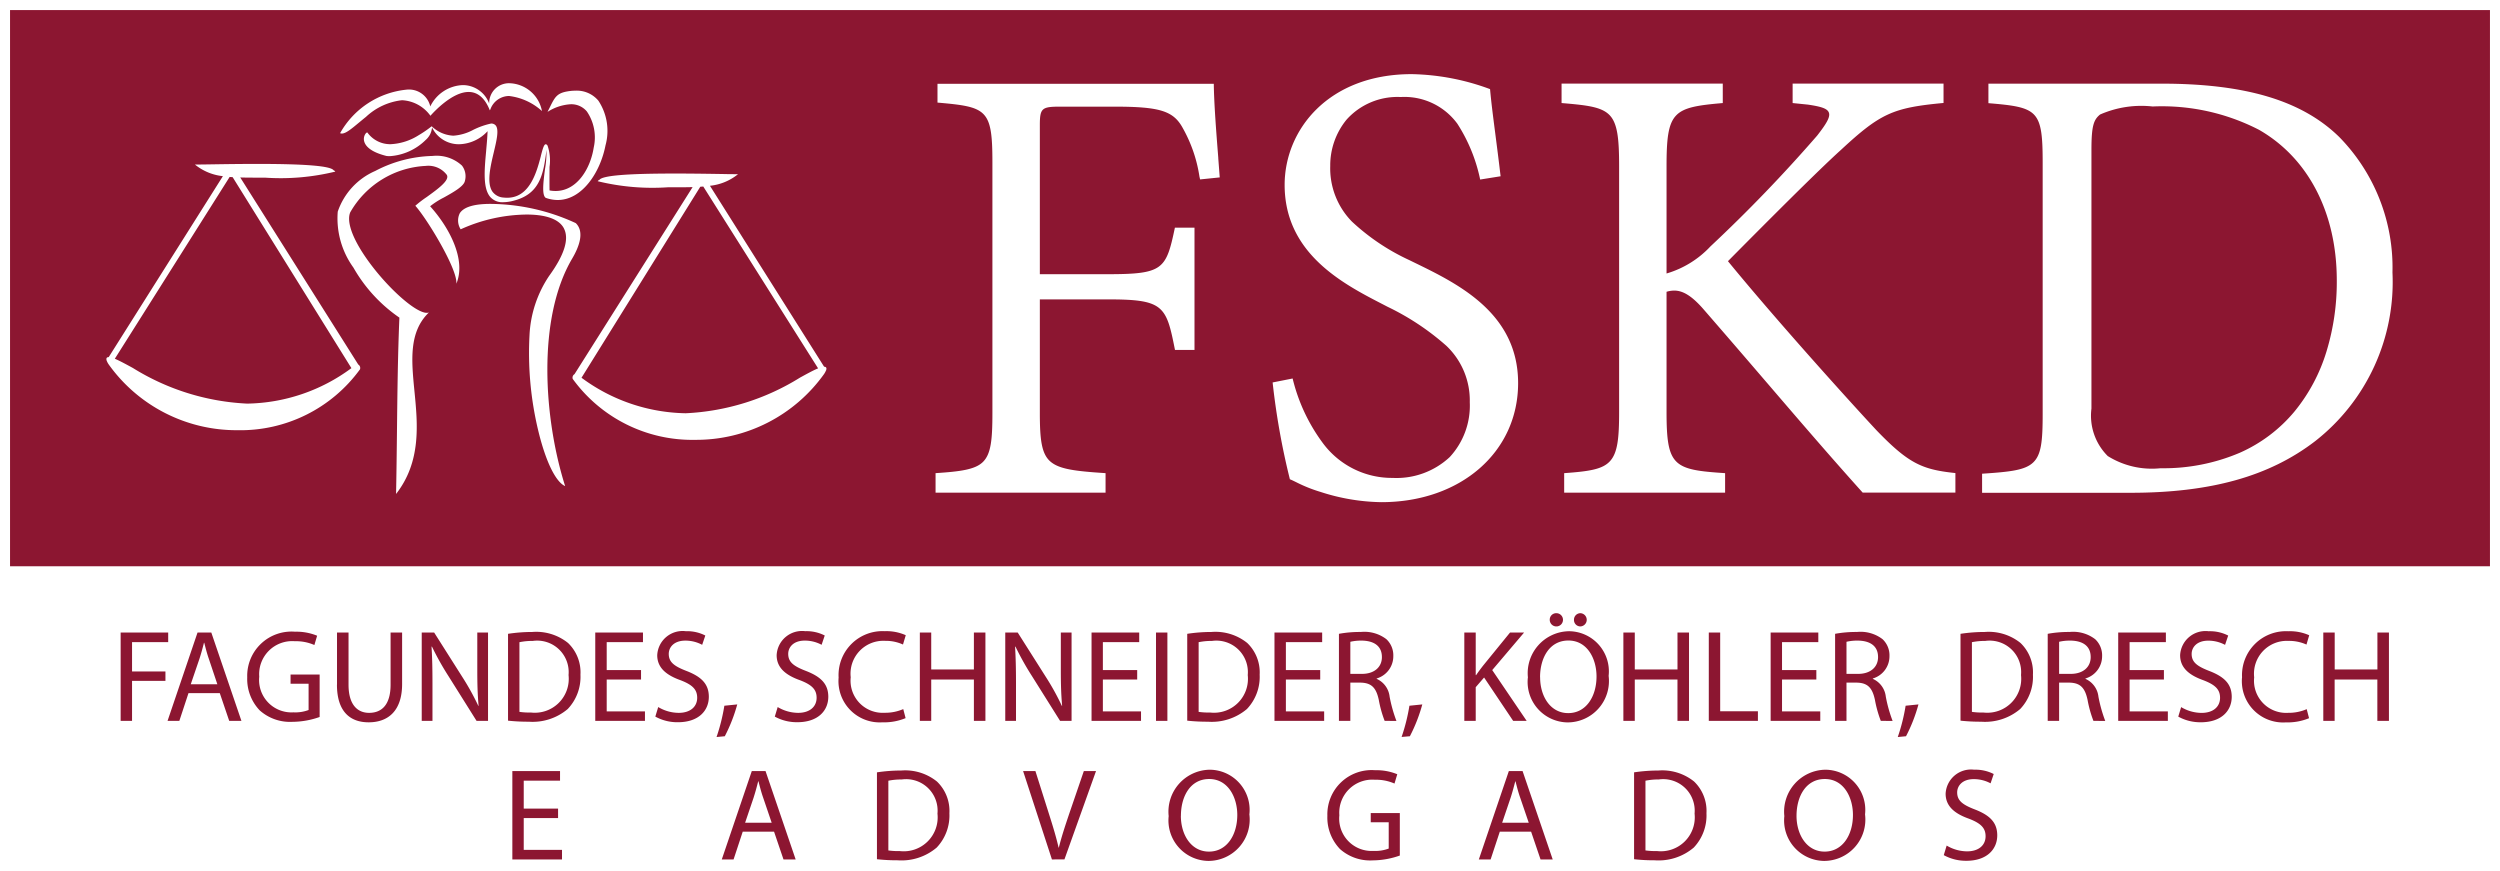 <svg xmlns="http://www.w3.org/2000/svg" width="124.5" height="43.374" viewBox="0 0 124.5 43.374">
  <g id="ad_clientes_fskd" transform="translate(2594.6 300.499)">
    <path id="União_11" data-name="União 11" d="M88.36,40.142a2.089,2.089,0,0,1,2.042-2.31,2,2,0,0,1,1.977,2.225,2.059,2.059,0,0,1-2.042,2.317A2.016,2.016,0,0,1,88.36,40.142Zm.607-.013c0,.939.509,1.781,1.4,1.781s1.41-.829,1.41-1.827c0-.874-.456-1.788-1.4-1.788S88.967,39.163,88.967,40.129ZM57.7,40.142a2.089,2.089,0,0,1,2.042-2.31,2,2,0,0,1,1.977,2.225,2.06,2.06,0,0,1-2.042,2.317A2.016,2.016,0,0,1,57.7,40.142Zm.607-.013c0,.939.508,1.781,1.4,1.781s1.41-.829,1.41-1.827c0-.874-.458-1.788-1.4-1.788S58.31,39.163,58.31,40.129ZM96.3,42.086l.144-.477a2,2,0,0,0,1.018.288c.58,0,.92-.307.92-.751,0-.411-.235-.646-.829-.874-.718-.254-1.161-.626-1.161-1.246a1.267,1.267,0,0,1,1.423-1.195,2,2,0,0,1,.972.215l-.156.464a1.754,1.754,0,0,0-.835-.209c-.6,0-.829.359-.829.659,0,.411.268.614.874.848.744.287,1.122.646,1.122,1.293,0,.678-.5,1.266-1.54,1.266A2.277,2.277,0,0,1,96.3,42.086Zm-30.084-.32a2.265,2.265,0,0,1-.613-1.638,2.205,2.205,0,0,1,2.381-2.271,2.722,2.722,0,0,1,1.1.2l-.138.464a2.272,2.272,0,0,0-.972-.189A1.644,1.644,0,0,0,66.2,40.1a1.612,1.612,0,0,0,1.7,1.775,1.872,1.872,0,0,0,.758-.117V40.449h-.895v-.457h1.448v2.114a4.1,4.1,0,0,1-1.35.241A2.258,2.258,0,0,1,66.214,41.767Zm14.661.522V37.963a8.135,8.135,0,0,1,1.206-.091,2.524,2.524,0,0,1,1.783.548A2.03,2.03,0,0,1,84.482,40a2.324,2.324,0,0,1-.633,1.709,2.707,2.707,0,0,1-1.944.634A9.141,9.141,0,0,1,80.874,42.289Zm.567-3.908v3.471a3.631,3.631,0,0,0,.575.032,1.69,1.69,0,0,0,1.871-1.866,1.569,1.569,0,0,0-1.781-1.7A3.224,3.224,0,0,0,81.442,38.38ZM43.172,42.289V37.963a8.145,8.145,0,0,1,1.207-.091,2.52,2.52,0,0,1,1.781.548A2.026,2.026,0,0,1,46.78,40a2.323,2.323,0,0,1-.633,1.709,2.709,2.709,0,0,1-1.945.634A9.16,9.16,0,0,1,43.172,42.289Zm.568-3.908v3.471a3.627,3.627,0,0,0,.574.032,1.69,1.69,0,0,0,1.872-1.866,1.568,1.568,0,0,0-1.78-1.7A3.224,3.224,0,0,0,43.74,38.38ZM76.219,42.3l-.47-1.383H74.19L73.733,42.3h-.587l1.494-4.4h.685l1.5,4.4Zm-1.481-3.1-.431,1.273h1.325L75.2,39.209c-.1-.287-.162-.548-.229-.8H74.96C74.894,38.668,74.822,38.935,74.738,39.2ZM51.886,42.3l-1.435-4.4h.613l.685,2.166c.189.594.352,1.129.469,1.644h.013c.124-.509.307-1.063.5-1.638l.744-2.173h.607l-1.573,4.4Zm-13.368,0-.47-1.383H36.488L36.032,42.3h-.587l1.494-4.4h.685l1.5,4.4Zm-1.481-3.1-.431,1.273H37.93l-.43-1.266c-.1-.287-.163-.548-.229-.8h-.013C37.193,38.668,37.121,38.935,37.036,39.2ZM25.015,42.3V37.9H27.39v.476H25.582V39.77h1.71v.47h-1.71v1.585h1.906V42.3ZM94.4,34.645l.639-.065a7.922,7.922,0,0,1-.619,1.585l-.411.039A9.335,9.335,0,0,0,94.4,34.645Zm-24.708,0,.639-.065a8.027,8.027,0,0,1-.619,1.585L69.3,36.2A9.39,9.39,0,0,0,69.689,34.645Zm-34.116,0,.639-.065a7.989,7.989,0,0,1-.62,1.585l-.411.039A9.447,9.447,0,0,0,35.573,34.645Zm40.015-1.4a2.089,2.089,0,0,1,2.042-2.31,2,2,0,0,1,1.977,2.224,2.061,2.061,0,0,1-2.042,2.317A2.016,2.016,0,0,1,75.587,33.243Zm.607-.013c0,.94.508,1.781,1.4,1.781s1.409-.829,1.409-1.827c0-.875-.456-1.788-1.4-1.788S76.195,32.263,76.195,33.229Zm-59.915.366V31h.574v2.6c0,.985.437,1.4,1.024,1.4.652,0,1.07-.43,1.07-1.4V31h.574v2.565c0,1.351-.711,1.906-1.664,1.906C16.958,35.474,16.28,34.959,16.28,33.595Zm94.872-.352a2.188,2.188,0,0,1,2.3-2.31,2.355,2.355,0,0,1,1.044.2l-.137.464a2.068,2.068,0,0,0-.888-.183,1.635,1.635,0,0,0-1.716,1.814,1.6,1.6,0,0,0,1.69,1.768,2.268,2.268,0,0,0,.926-.183l.117.45a2.818,2.818,0,0,1-1.161.209A2.055,2.055,0,0,1,111.152,33.243Zm-3.178,1.944.144-.476a2,2,0,0,0,1.018.288c.58,0,.92-.307.92-.751,0-.411-.235-.646-.828-.874-.719-.255-1.161-.626-1.161-1.247a1.266,1.266,0,0,1,1.422-1.194,1.988,1.988,0,0,1,.972.215l-.156.463a1.76,1.76,0,0,0-.835-.209c-.6,0-.829.359-.829.659,0,.411.268.613.874.848.744.287,1.122.646,1.122,1.291,0,.679-.5,1.266-1.54,1.266A2.263,2.263,0,0,1,107.975,35.186ZM41.263,33.243a2.188,2.188,0,0,1,2.3-2.31,2.357,2.357,0,0,1,1.044.2l-.138.464a2.067,2.067,0,0,0-.887-.183,1.635,1.635,0,0,0-1.716,1.814,1.6,1.6,0,0,0,1.69,1.768,2.267,2.267,0,0,0,.926-.183l.117.45a2.821,2.821,0,0,1-1.161.209A2.055,2.055,0,0,1,41.263,33.243Zm-3.178,1.944.144-.476A2,2,0,0,0,39.246,35c.581,0,.921-.307.921-.751,0-.411-.235-.646-.829-.874-.717-.255-1.161-.626-1.161-1.247A1.266,1.266,0,0,1,39.6,30.933a1.987,1.987,0,0,1,.972.215l-.156.463a1.758,1.758,0,0,0-.835-.209c-.6,0-.828.359-.828.659,0,.411.267.613.874.848.744.287,1.122.646,1.122,1.291,0,.679-.5,1.266-1.54,1.266A2.263,2.263,0,0,1,38.084,35.186Zm-5.95,0,.144-.476A2,2,0,0,0,33.3,35c.58,0,.92-.307.92-.751,0-.411-.235-.646-.829-.874-.717-.255-1.161-.626-1.161-1.247a1.266,1.266,0,0,1,1.423-1.194,1.991,1.991,0,0,1,.972.215l-.157.463a1.758,1.758,0,0,0-.835-.209c-.6,0-.829.359-.829.659,0,.411.268.613.874.848.744.287,1.122.646,1.122,1.291,0,.679-.5,1.266-1.539,1.266A2.262,2.262,0,0,1,32.134,35.186Zm-19.71-.319a2.265,2.265,0,0,1-.613-1.638,2.205,2.205,0,0,1,2.381-2.271,2.709,2.709,0,0,1,1.1.2l-.137.463a2.272,2.272,0,0,0-.972-.189A1.644,1.644,0,0,0,12.411,33.2a1.612,1.612,0,0,0,1.7,1.775,1.863,1.863,0,0,0,.757-.117V33.549H13.97v-.457h1.448v2.114a4.11,4.11,0,0,1-1.351.241A2.263,2.263,0,0,1,12.424,34.868Zm84.708.521V31.064a8.137,8.137,0,0,1,1.207-.092,2.522,2.522,0,0,1,1.781.548,2.027,2.027,0,0,1,.619,1.579,2.323,2.323,0,0,1-.633,1.709,2.707,2.707,0,0,1-1.945.633A9.15,9.15,0,0,1,97.131,35.389Zm.568-3.908v3.47a3.475,3.475,0,0,0,.574.033,1.69,1.69,0,0,0,1.872-1.866,1.569,1.569,0,0,0-1.781-1.7A3.206,3.206,0,0,0,97.7,31.481ZM58.624,35.389V31.064a8.133,8.133,0,0,1,1.207-.092,2.524,2.524,0,0,1,1.781.548,2.027,2.027,0,0,1,.619,1.579,2.326,2.326,0,0,1-.633,1.709,2.708,2.708,0,0,1-1.945.633A9.153,9.153,0,0,1,58.624,35.389Zm.568-3.908v3.47a3.48,3.48,0,0,0,.574.033,1.69,1.69,0,0,0,1.872-1.866,1.569,1.569,0,0,0-1.781-1.7A3.206,3.206,0,0,0,59.192,31.481ZM24.8,35.389V31.064a8.139,8.139,0,0,1,1.207-.092,2.524,2.524,0,0,1,1.781.548,2.027,2.027,0,0,1,.619,1.579,2.324,2.324,0,0,1-.633,1.709,2.705,2.705,0,0,1-1.944.633A9.153,9.153,0,0,1,24.8,35.389Zm.568-3.908v3.47a3.48,3.48,0,0,0,.574.033,1.69,1.69,0,0,0,1.872-1.866,1.569,1.569,0,0,0-1.781-1.7A3.206,3.206,0,0,0,25.369,31.481ZM117.892,35.4V33.34h-2.127V35.4H115.2V31h.568v1.84h2.127V31h.574v4.4Zm-12.905,0V31h2.374v.477h-1.807V32.87h1.709v.47h-1.709v1.586h1.905V35.4Zm-1.234,0a5.764,5.764,0,0,1-.293-1.05c-.131-.607-.366-.835-.881-.855h-.535V35.4h-.568V31.064a5.839,5.839,0,0,1,1.09-.092,1.8,1.8,0,0,1,1.272.359,1.1,1.1,0,0,1,.347.835,1.155,1.155,0,0,1-.829,1.122v.019a1.1,1.1,0,0,1,.646.888,7.078,7.078,0,0,0,.339,1.207Zm-1.709-3.941v1.6h.58c.607,0,.992-.333.992-.835,0-.567-.411-.816-1.011-.822A2.351,2.351,0,0,0,102.044,31.461ZM93.164,35.4a5.763,5.763,0,0,1-.293-1.05c-.131-.607-.366-.835-.881-.855h-.535V35.4h-.567V31.064a5.832,5.832,0,0,1,1.089-.092,1.8,1.8,0,0,1,1.273.359,1.1,1.1,0,0,1,.346.835,1.154,1.154,0,0,1-.829,1.122v.019a1.1,1.1,0,0,1,.646.888,6.969,6.969,0,0,0,.339,1.207Zm-1.709-3.941v1.6h.581c.606,0,.991-.333.991-.835,0-.567-.41-.816-1.011-.822A2.351,2.351,0,0,0,91.455,31.461ZM87.678,35.4V31h2.374v.477H88.245V32.87h1.709v.47H88.245v1.586H90.15V35.4Zm-3.08,0V31h.567v3.922h1.879V35.4Zm-1.56,0V33.34H80.912V35.4h-.568V31h.568v1.84h2.127V31h.574v4.4Zm-8.182,0-1.448-2.16-.417.482V35.4h-.568V31h.568v2.121h.019c.117-.17.235-.326.346-.47L74.7,31h.7L73.813,32.87,75.528,35.4Zm-6.4,0a5.665,5.665,0,0,1-.293-1.05c-.131-.607-.366-.835-.881-.855h-.535V35.4h-.568V31.064a5.834,5.834,0,0,1,1.09-.092,1.8,1.8,0,0,1,1.272.359,1.1,1.1,0,0,1,.346.835,1.155,1.155,0,0,1-.829,1.122v.019a1.1,1.1,0,0,1,.645.888,7.135,7.135,0,0,0,.339,1.207Zm-1.709-3.941v1.6h.58c.607,0,.992-.333.992-.835,0-.567-.411-.816-1.011-.822A2.351,2.351,0,0,0,66.747,31.461ZM62.969,35.4V31h2.375v.477H63.537V32.87h1.71v.47h-1.71v1.586h1.906V35.4Zm-5.9,0V31h.567v4.4Zm-3.21,0V31h2.374v.477H54.423V32.87h1.709v.47H54.423v1.586h1.9V35.4Zm-1.567,0-1.4-2.231A13.984,13.984,0,0,1,50.07,31.7l-.019.006c.032.555.046,1.083.046,1.814V35.4h-.535V31h.62l1.41,2.225a12.581,12.581,0,0,1,.789,1.429l.013-.007c-.053-.587-.065-1.122-.065-1.807V31h.535v4.4ZM48,35.4V33.34H45.875V35.4h-.567V31h.567v1.84H48V31h.574v4.4Zm-18.856,0V31h2.376v.477H29.714V32.87h1.71v.47h-1.71v1.586h1.905V35.4Zm-5.911,0-1.4-2.231a13.975,13.975,0,0,1-.822-1.469l-.02.006c.033.555.046,1.083.046,1.814V35.4h-.535V31h.619l1.41,2.225a12.591,12.591,0,0,1,.79,1.429l.013-.007c-.053-.587-.065-1.122-.065-1.807V31h.535v4.4Zm-12.318,0-.47-1.383H8.887L8.431,35.4H7.844L9.337,31h.686l1.5,4.4ZM9.435,32.3,9,33.575h1.324L9.9,32.309c-.1-.287-.163-.548-.229-.8H9.658C9.592,31.768,9.521,32.035,9.435,32.3ZM5.508,35.4V31H7.876v.477h-1.8v1.461H7.739v.47H6.076V35.4Zm72.376-5.036a.323.323,0,0,1,.326-.327.33.33,0,0,1-.006.659A.319.319,0,0,1,77.884,30.366Zm-1.207,0a.321.321,0,0,1,.32-.327.33.33,0,1,1-.32.327ZM123.5,27.7ZM0,27.7V0H123.5V27.7H0Zm62.877-9.154a36.1,36.1,0,0,0,.859,4.821c.081.032.178.079.29.134l.017.008a7.293,7.293,0,0,0,1.151.468l.051.015a10.235,10.235,0,0,0,3.047.516c3.946,0,6.81-2.494,6.81-5.929,0-3.49-2.993-4.946-5.178-6.008l-.018-.009-.221-.108,0,0a10.838,10.838,0,0,1-2.857-1.917,3.787,3.787,0,0,1-1.082-2.769,3.6,3.6,0,0,1,.81-2.307,3.4,3.4,0,0,1,2.7-1.129,3.264,3.264,0,0,1,2.822,1.332,8.184,8.184,0,0,1,1.134,2.777l1.018-.163c-.1-.849-.189-1.535-.267-2.14-.111-.863-.2-1.544-.258-2.2a11.786,11.786,0,0,0-3.9-.746c-4.155,0-6.33,2.775-6.33,5.517,0,3.418,2.916,4.926,4.845,5.923l.109.056,0,0,.179.093a12.692,12.692,0,0,1,2.919,1.938,3.754,3.754,0,0,1,1.168,2.815,3.77,3.77,0,0,1-1,2.73A3.886,3.886,0,0,1,68.856,23.3a4.282,4.282,0,0,1-3.5-1.764,8.884,8.884,0,0,1-1.483-3.187ZM18.184,8.015A3.4,3.4,0,0,0,16.32,10.04a4.186,4.186,0,0,0,.78,2.786,7.559,7.559,0,0,0,2.29,2.492c-.08,1.879-.1,3.795-.121,5.647v.014c-.011.965-.023,2.059-.045,3.121,1.26-1.613,1.077-3.479.915-5.125-.148-1.516-.289-2.947.722-3.915a.29.29,0,0,1-.109.019c-.6,0-2.133-1.412-3.1-2.851-.638-.952-.89-1.717-.71-2.154a4.589,4.589,0,0,1,3.762-2.312,1.149,1.149,0,0,1,1.045.445c.166.269-.456.713-1,1.106l-.017.011a5.72,5.72,0,0,0-.549.423c.567.626,2.122,3.173,2.043,3.885.51-1.223-.384-2.844-1.306-3.86a3.987,3.987,0,0,1,.688-.438c.461-.257.983-.549,1.042-.815a.874.874,0,0,0-.144-.772,1.86,1.86,0,0,0-1.462-.481A6.454,6.454,0,0,0,18.184,8.015ZM98.523,4.638c1.2.1,1.9.183,2.271.57s.431,1.077.431,2.4V20.112c0,1.36-.068,2.031-.47,2.416s-1.118.469-2.547.563v.95h7.387c4,0,6.923-.819,9.207-2.577a10.059,10.059,0,0,0,3.843-8.394,9.284,9.284,0,0,0-2.656-6.753c-1.851-1.809-4.66-2.651-8.839-2.651H98.523ZM84.3,14.861c1.1,1.266,2.134,2.466,3.18,3.686l0,0,.04.046c1.629,1.9,3.169,3.691,4.741,5.438h4.618v-.972c-1.647-.174-2.323-.46-3.94-2.142-1.363-1.465-4.961-5.447-7.387-8.41,1.87-1.888,4.488-4.516,5.636-5.55,1.956-1.811,2.575-2.094,5.1-2.329V3.665H88.773v.967l.763.078c.681.1.963.2,1.039.391.091.223-.132.575-.576,1.147a74.061,74.061,0,0,1-5.318,5.522,4.869,4.869,0,0,1-2.187,1.35V7.786c0-2.748.317-2.938,2.8-3.154V3.665H77.266v.967c1.257.105,1.988.186,2.389.6s.477,1.185.477,2.556V20.005c0,1.309-.071,2.05-.461,2.468-.367.394-1,.5-2.275.59v.972H85.41v-.972c-2.586-.167-2.916-.348-2.916-3.057V14.031a1.331,1.331,0,0,1,.382-.06C83.316,13.97,83.755,14.245,84.3,14.861ZM46.187,4.609c2.464.216,2.735.328,2.735,2.979V20.062c0,1.329-.069,2.031-.46,2.431s-1.164.489-2.371.57v.972h8.466v-.972c-1.54-.1-2.313-.2-2.751-.582s-.522-1.092-.522-2.419V14.409h3.358c1.355,0,2.125.066,2.572.425s.581.991.8,2.091h.972V10.838H58.01c-.439,2.088-.581,2.317-3.369,2.317H51.284v-7.4c0-.865.085-.944,1.018-.944h2.685c2.282,0,2.953.211,3.419,1.074a7.058,7.058,0,0,1,.827,2.412l.032.138.978-.1c-.019-.258-.04-.521-.061-.8l-.011-.143,0-.028c-.1-1.262-.211-2.691-.224-3.692H46.187Zm-18.6,6.276c.265.52.017,1.312-.739,2.353a5.773,5.773,0,0,0-.978,2.949,16.512,16.512,0,0,0,.429,4.735c.367,1.537.87,2.579,1.345,2.786-1.066-3.362-1.411-8.343.351-11.331.332-.563.633-1.325.178-1.766a10.288,10.288,0,0,0-4.252-.957c-.815,0-1.328.157-1.524.466a.817.817,0,0,0,.044.8,8.138,8.138,0,0,1,3.308-.736C26.428,10.188,27.3,10.308,27.589,10.885Zm6.406-2.068-5.883,9.317a.2.2,0,0,0-.087.238,7.355,7.355,0,0,0,6.1,3.032,7.823,7.823,0,0,0,6.415-3.276.9.9,0,0,0,.1-.188h.013l-.009-.013a.139.139,0,0,0,0-.124.118.118,0,0,0-.1-.039L34.855,8.752a2.657,2.657,0,0,0,1.4-.578h-.042c-.167,0-.445,0-.812-.01h-.041l-.376-.006c-.508-.007-1.179-.016-1.856-.016-2.406,0-3.644.1-3.782.321-.054.021-.079.042-.075.063a11.478,11.478,0,0,0,3.5.3h.483c.248,0,.5,0,.743-.009ZM10.6,8.273,4.913,17.285a.118.118,0,0,0-.1.039.139.139,0,0,0,0,.124L4.8,17.46h.013a.9.9,0,0,0,.1.189,7.825,7.825,0,0,0,6.415,3.275,7.356,7.356,0,0,0,6.1-3.032.2.2,0,0,0-.086-.238L11.464,8.338c.238.007.483.008.743.009H12.7a11.445,11.445,0,0,0,3.493-.3c0-.021-.022-.042-.076-.063-.139-.217-1.38-.321-3.8-.321-.535,0-1.136.005-1.839.015l-.322.005c-.36.006-.7.011-.892.011H9.207A2.649,2.649,0,0,0,10.6,8.273ZM23.781,6.032c-.01.31-.041.645-.07.969v.01c-.089.969-.172,1.886.219,2.315a.8.8,0,0,0,.632.244,2.03,2.03,0,0,0,.47-.063c1.32-.319,1.53-1.253,1.682-2.537a4.872,4.872,0,0,1-.072.943c-.08.614-.17,1.311.037,1.44a1.76,1.76,0,0,0,.594.107c1.216,0,2.118-1.369,2.381-2.721A2.721,2.721,0,0,0,29.3,4.515a1.4,1.4,0,0,0-1.135-.5,2.416,2.416,0,0,0-.38.032c-.556.09-.654.289-.916.821l-.032.063-.071.142a2.384,2.384,0,0,1,1.159-.382,1.01,1.01,0,0,1,.8.359,2.293,2.293,0,0,1,.342,1.8c-.162,1.041-.826,2.161-1.9,2.161a1.649,1.649,0,0,1-.3-.028c-.007-.487,0-.863,0-1.166V7.813a2.269,2.269,0,0,0-.1-1.064c-.032-.044-.061-.065-.088-.065-.093,0-.157.244-.245.582l0,.009c-.06.226-.127.481-.221.741-.323.9-.8,1.332-1.457,1.332a1.514,1.514,0,0,1-.17-.009.745.745,0,0,1-.559-.291c-.3-.426-.108-1.242.063-1.961.143-.6.266-1.121.1-1.334a.283.283,0,0,0-.237-.1,3.791,3.791,0,0,0-.885.313h0a2.432,2.432,0,0,1-.992.291A1.669,1.669,0,0,1,21,5.789a.157.157,0,0,0-.025.018l-.014.01a5.437,5.437,0,0,1-.614.418,2.849,2.849,0,0,1-1.395.446A1.4,1.4,0,0,1,17.8,6.105a.019.019,0,0,0-.016-.007c-.045,0-.141.111-.16.269-.022.181.042.631,1.122.9a1.269,1.269,0,0,0,.165.01A2.8,2.8,0,0,0,20.7,6.469a.919.919,0,0,0,.315-.625,1.476,1.476,0,0,0,1.349.839,1.989,1.989,0,0,0,1.419-.652h0Zm-7.342.1a.185.185,0,0,0,.086.019c.2,0,.486-.241.854-.547l.009-.007c.108-.089.219-.182.337-.276a3.13,3.13,0,0,1,1.795-.83,1.852,1.852,0,0,1,1.416.775c.174-.2,1.088-1.186,1.9-1.186.46,0,.815.308,1.057.914a.343.343,0,0,0,.037-.066l0-.006a1,1,0,0,1,.918-.642,2.958,2.958,0,0,1,1.642.751,1.7,1.7,0,0,0-1.613-1.386.985.985,0,0,0-1.015,1.016,1.4,1.4,0,0,0-1.313-.923A1.876,1.876,0,0,0,20.928,4.8a1.088,1.088,0,0,0-1.165-.837A4.286,4.286,0,0,0,16.439,6.128Zm88.038,16.09a2.836,2.836,0,0,1-.823-2.377V6.961c0-1.2.112-1.5.43-1.758a5.1,5.1,0,0,1,2.617-.4A10.544,10.544,0,0,1,112,5.965c2.46,1.41,3.872,4.144,3.872,7.5A11.844,11.844,0,0,1,115.36,17a8.7,8.7,0,0,1-1.588,2.985,7.461,7.461,0,0,1-2.731,2.063,9.662,9.662,0,0,1-3.944.77A4.139,4.139,0,0,1,104.477,22.218ZM28.459,18.312,34.374,8.8l.149-.011,5.718,9.055-.056.024c-.231.1-.514.257-.841.435a11.807,11.807,0,0,1-5.693,1.777A8.941,8.941,0,0,1,28.459,18.312ZM6.115,17.824c-.328-.178-.611-.332-.842-.435l-.055-.023,5.718-9.054.149.01L17,17.833A8.941,8.941,0,0,1,11.809,19.6,11.82,11.82,0,0,1,6.115,17.824Z" transform="translate(-2594.1 -299.999)" fill="#8c1631" stroke="rgba(0,0,0,0)" stroke-miterlimit="10" stroke-width="1"/>
  </g>
</svg>
